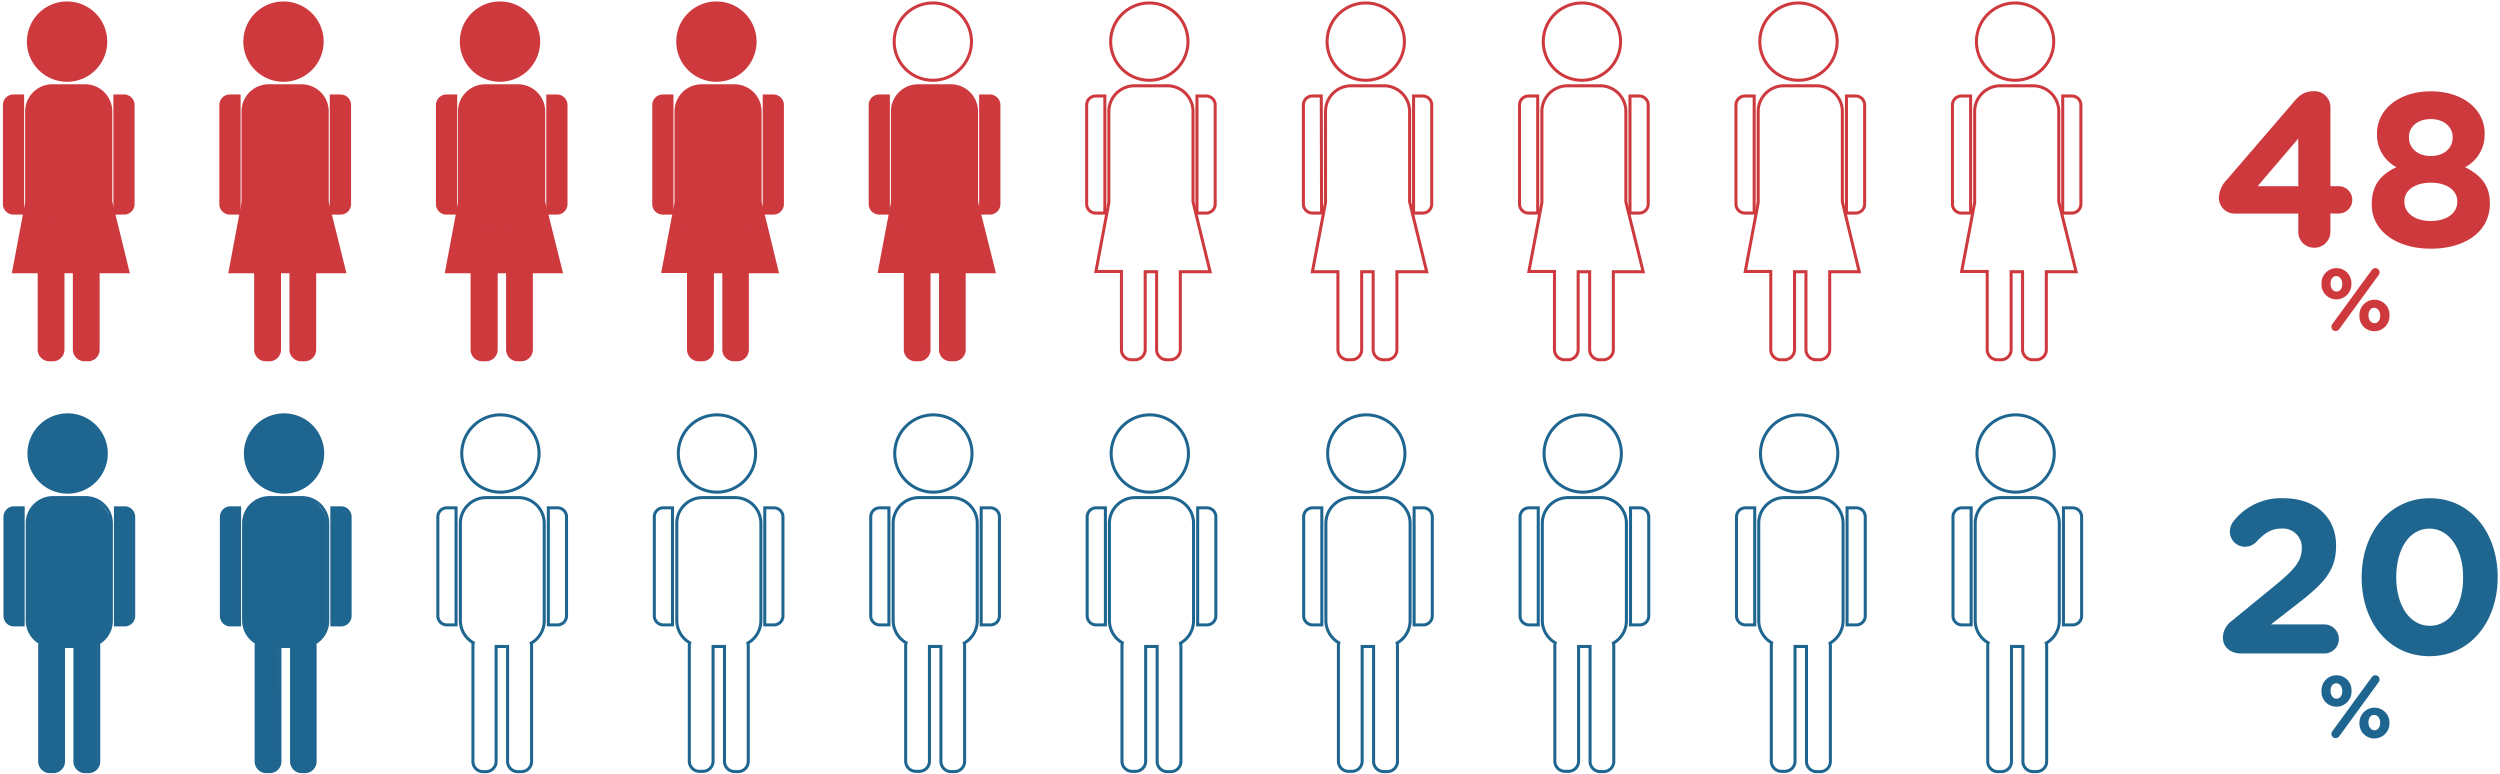 <svg id="SRB" xmlns="http://www.w3.org/2000/svg" xmlns:xlink="http://www.w3.org/1999/xlink" viewBox="0 0 411.46 127.42"><defs><style>.cls-1,.cls-2,.cls-4{fill:none;}.cls-2{stroke:#ce393e;}.cls-2,.cls-4{stroke-miterlimit:10;stroke-width:0.5px;}.cls-3{fill:#ce393e;}.cls-4{stroke:#1e6590;}.cls-5{fill:#1e6590;}.cls-6{clip-path:url(#clip-path);}</style><clipPath id="clip-path"><rect class="cls-1" x="140.93" y="13.02" width="27.41" height="49.29"/></clipPath></defs><path class="cls-2" d="M18.23,33.21V18.35A4.23,4.23,0,0,0,14,14.12H8.62a4.23,4.23,0,0,0-4.23,4.23v15L2.25,44.72h4.2V57.53a1.67,1.67,0,0,0,1.66,1.68h.6a1.66,1.66,0,0,0,1.65-1.68V44.72h1.88V57.53a1.67,1.67,0,0,0,1.66,1.68h.6a1.66,1.66,0,0,0,1.65-1.68V44.72h4.9Z"/><path class="cls-2" d="M11,13.21A6.36,6.36,0,1,0,4.68,6.85,6.36,6.36,0,0,0,11,13.21Z"/><path class="cls-2" d="M3.72,15.8H2.21A1.48,1.48,0,0,0,.73,17.28V33.59a1.48,1.48,0,0,0,1.48,1.48H3.72Z"/><path class="cls-2" d="M20.42,15.8H18.91V35.07h1.51a1.48,1.48,0,0,0,1.48-1.48V17.28A1.48,1.48,0,0,0,20.42,15.8Z"/><g id="female-text"><polygon class="cls-3" points="21.08 44.72 2.28 44.72 4.46 33.18 18.25 33.18 21.08 44.72"/><path class="cls-3" d="M17.43,6.85A6.36,6.36,0,1,1,11.07.49,6.36,6.36,0,0,1,17.43,6.85Z"/><rect class="cls-3" x="4.42" y="14.12" width="13.84" height="24.51" rx="4.23"/><path class="cls-3" d="M3.75,15.8H2.24A1.48,1.48,0,0,0,.76,17.28V33.59a1.48,1.48,0,0,0,1.48,1.48H3.75Z"/><path class="cls-3" d="M18.94,35.07h1.51a1.48,1.48,0,0,0,1.48-1.48V17.28a1.48,1.48,0,0,0-1.48-1.48H18.94Z"/><path class="cls-3" d="M10.39,57.53a1.66,1.66,0,0,1-1.65,1.68H8.13a1.66,1.66,0,0,1-1.65-1.68v-19a1.67,1.67,0,0,1,1.65-1.69h.61a1.67,1.67,0,0,1,1.65,1.69Z"/><path class="cls-3" d="M16.18,57.53a1.66,1.66,0,0,1-1.65,1.68h-.6a1.67,1.67,0,0,1-1.66-1.68v-19a1.68,1.68,0,0,1,1.66-1.69h.6a1.67,1.67,0,0,1,1.65,1.69Z"/></g><path class="cls-4" d="M11.13,81a6.36,6.36,0,1,0-6.36-6.36A6.36,6.36,0,0,0,11.13,81Z"/><path class="cls-4" d="M14.09,81.9H8.7a4.22,4.22,0,0,0-4.22,4.22v16a4.22,4.22,0,0,0,2.13,3.67,1.84,1.84,0,0,0-.07.47v19A1.67,1.67,0,0,0,8.19,127h.6a1.68,1.68,0,0,0,1.66-1.69V106.4h1.88v18.9A1.68,1.68,0,0,0,14,127h.6a1.67,1.67,0,0,0,1.65-1.69v-19a1.43,1.43,0,0,0-.07-.46,4.23,4.23,0,0,0,2.15-3.68v-16A4.22,4.22,0,0,0,14.09,81.9Z"/><path class="cls-4" d="M.82,85.06v16.31a1.48,1.48,0,0,0,1.48,1.48H3.81V83.58H2.3A1.48,1.48,0,0,0,.82,85.06Z"/><path class="cls-4" d="M20.51,83.58H19v19.27h1.51A1.48,1.48,0,0,0,22,101.37V85.06A1.48,1.48,0,0,0,20.51,83.58Z"/><g id="male-text"><path class="cls-5" d="M17.34,74.63A6.36,6.36,0,1,1,11,68.27,6.36,6.36,0,0,1,17.34,74.63Z"/><rect class="cls-5" x="4.33" y="81.9" width="13.84" height="24.51" rx="4.23"/><path class="cls-5" d="M3.66,83.58H2.15A1.48,1.48,0,0,0,.67,85.06v16.31a1.48,1.48,0,0,0,1.48,1.48H3.66Z"/><path class="cls-5" d="M18.85,102.85h1.51a1.49,1.49,0,0,0,1.49-1.48V85.06a1.49,1.49,0,0,0-1.49-1.48H18.85Z"/><path class="cls-5" d="M10.3,125.3A1.67,1.67,0,0,1,8.65,127h-.6a1.68,1.68,0,0,1-1.66-1.69v-19a1.67,1.67,0,0,1,1.66-1.68h.6a1.66,1.66,0,0,1,1.65,1.68Z"/><path class="cls-5" d="M16.09,125.3A1.67,1.67,0,0,1,14.44,127h-.6a1.67,1.67,0,0,1-1.65-1.69v-19a1.66,1.66,0,0,1,1.65-1.68h.6a1.66,1.66,0,0,1,1.65,1.68Z"/></g><path class="cls-2" d="M53.85,33.21V18.35a4.22,4.22,0,0,0-4.22-4.23H44.24A4.23,4.23,0,0,0,40,18.35v15L37.87,44.72h4.21V57.53a1.66,1.66,0,0,0,1.65,1.68h.6A1.66,1.66,0,0,0,46,57.53V44.72h1.89V57.53a1.66,1.66,0,0,0,1.65,1.68h.6a1.66,1.66,0,0,0,1.65-1.68V44.72h4.91Z"/><path class="cls-2" d="M46.66,13.21A6.36,6.36,0,1,0,40.3,6.85,6.35,6.35,0,0,0,46.66,13.21Z"/><path class="cls-2" d="M39.35,15.8H37.83a1.49,1.49,0,0,0-1.48,1.48V33.59a1.48,1.48,0,0,0,1.48,1.48h1.52Z"/><path class="cls-2" d="M56.05,15.8H54.53V35.07h1.52a1.48,1.48,0,0,0,1.48-1.48V17.28A1.49,1.49,0,0,0,56.05,15.8Z"/><g id="female-text-2" data-name="female-text"><polygon class="cls-3" points="56.71 44.72 37.9 44.72 40.08 33.18 53.88 33.18 56.71 44.72"/><path class="cls-3" d="M53.05,6.85A6.36,6.36,0,1,1,46.69.49,6.35,6.35,0,0,1,53.05,6.85Z"/><rect class="cls-3" x="40.04" y="14.12" width="13.84" height="24.51" rx="4.23"/><path class="cls-3" d="M39.37,15.8H37.86a1.48,1.48,0,0,0-1.48,1.48V33.59a1.48,1.48,0,0,0,1.48,1.48h1.51Z"/><path class="cls-3" d="M54.56,35.07h1.52a1.48,1.48,0,0,0,1.48-1.48V17.28a1.49,1.49,0,0,0-1.48-1.48H54.56Z"/><path class="cls-3" d="M46,57.53a1.66,1.66,0,0,1-1.65,1.68h-.6a1.66,1.66,0,0,1-1.65-1.68v-19a1.67,1.67,0,0,1,1.65-1.69h.6A1.67,1.67,0,0,1,46,38.54Z"/><path class="cls-3" d="M51.8,57.53a1.66,1.66,0,0,1-1.65,1.68h-.6a1.66,1.66,0,0,1-1.65-1.68v-19a1.67,1.67,0,0,1,1.65-1.69h.6a1.67,1.67,0,0,1,1.65,1.69Z"/></g><path class="cls-4" d="M46.75,81a6.36,6.36,0,1,0-6.36-6.36A6.36,6.36,0,0,0,46.75,81Z"/><path class="cls-4" d="M49.71,81.9H44.33a4.22,4.22,0,0,0-4.23,4.22v16a4.22,4.22,0,0,0,2.13,3.67,1.84,1.84,0,0,0-.07.47v19A1.68,1.68,0,0,0,43.82,127h.6a1.67,1.67,0,0,0,1.65-1.69V106.4H48v18.9A1.67,1.67,0,0,0,49.61,127h.6a1.67,1.67,0,0,0,1.65-1.69v-19a1.76,1.76,0,0,0-.06-.46,4.23,4.23,0,0,0,2.14-3.68v-16A4.22,4.22,0,0,0,49.71,81.9Z"/><path class="cls-4" d="M36.44,85.06v16.31a1.48,1.48,0,0,0,1.48,1.48h1.51V83.58H37.92A1.48,1.48,0,0,0,36.44,85.06Z"/><path class="cls-4" d="M56.13,83.58H54.62v19.27h1.51a1.49,1.49,0,0,0,1.49-1.48V85.06A1.49,1.49,0,0,0,56.13,83.58Z"/><g id="male-text-2" data-name="male-text"><path class="cls-5" d="M53,74.63a6.36,6.36,0,1,1-6.36-6.36A6.36,6.36,0,0,1,53,74.63Z"/><rect class="cls-5" x="39.95" y="81.9" width="13.84" height="24.51" rx="4.23"/><path class="cls-5" d="M39.29,83.58H37.77a1.48,1.48,0,0,0-1.48,1.48v16.31a1.49,1.49,0,0,0,1.48,1.48h1.52Z"/><path class="cls-5" d="M54.48,102.85H56a1.48,1.48,0,0,0,1.48-1.48V85.06A1.48,1.48,0,0,0,56,83.58H54.48Z"/><path class="cls-5" d="M45.92,125.3A1.67,1.67,0,0,1,44.27,127h-.6A1.67,1.67,0,0,1,42,125.3v-19a1.66,1.66,0,0,1,1.65-1.68h.6a1.66,1.66,0,0,1,1.65,1.68Z"/><path class="cls-5" d="M51.71,125.3A1.67,1.67,0,0,1,50.06,127h-.6a1.67,1.67,0,0,1-1.65-1.69v-19a1.66,1.66,0,0,1,1.65-1.68h.6a1.66,1.66,0,0,1,1.65,1.68Z"/></g><path class="cls-2" d="M89.48,33.21V18.35a4.23,4.23,0,0,0-4.23-4.23H79.86a4.23,4.23,0,0,0-4.23,4.23v15L73.5,44.72h4.2V57.53a1.66,1.66,0,0,0,1.65,1.68H80a1.67,1.67,0,0,0,1.66-1.68V44.72h1.88V57.53a1.66,1.66,0,0,0,1.65,1.68h.6a1.67,1.67,0,0,0,1.66-1.68V44.72h4.9Z"/><path class="cls-2" d="M82.29,13.21a6.36,6.36,0,1,0-6.36-6.36A6.36,6.36,0,0,0,82.29,13.21Z"/><path class="cls-2" d="M75,15.8H73.46A1.48,1.48,0,0,0,72,17.28V33.59a1.48,1.48,0,0,0,1.48,1.48H75Z"/><path class="cls-2" d="M91.67,15.8H90.16V35.07h1.51a1.48,1.48,0,0,0,1.48-1.48V17.28A1.48,1.48,0,0,0,91.67,15.8Z"/><g id="female-text-3" data-name="female-text"><polygon class="cls-3" points="92.33 44.72 73.53 44.72 75.7 33.18 89.5 33.18 92.33 44.72"/><path class="cls-3" d="M88.68,6.85A6.36,6.36,0,1,1,82.32.49,6.36,6.36,0,0,1,88.68,6.85Z"/><rect class="cls-3" x="75.66" y="14.12" width="13.84" height="24.51" rx="4.23"/><path class="cls-3" d="M75,15.8H73.49A1.49,1.49,0,0,0,72,17.28V33.59a1.49,1.49,0,0,0,1.49,1.48H75Z"/><path class="cls-3" d="M90.19,35.07H91.7a1.48,1.48,0,0,0,1.48-1.48V17.28A1.48,1.48,0,0,0,91.7,15.8H90.19Z"/><path class="cls-3" d="M81.63,57.53A1.66,1.66,0,0,1,80,59.21h-.6a1.66,1.66,0,0,1-1.65-1.68v-19a1.67,1.67,0,0,1,1.65-1.69H80a1.67,1.67,0,0,1,1.65,1.69Z"/><path class="cls-3" d="M87.43,57.53a1.67,1.67,0,0,1-1.66,1.68h-.6a1.66,1.66,0,0,1-1.65-1.68v-19a1.67,1.67,0,0,1,1.65-1.69h.6a1.68,1.68,0,0,1,1.66,1.69Z"/></g><path class="cls-4" d="M82.37,81A6.36,6.36,0,1,0,76,74.63,6.36,6.36,0,0,0,82.37,81Z"/><path class="cls-4" d="M85.34,81.9H80a4.23,4.23,0,0,0-4.23,4.22v16a4.22,4.22,0,0,0,2.13,3.67,1.84,1.84,0,0,0-.06.47v19A1.67,1.67,0,0,0,79.44,127H80a1.67,1.67,0,0,0,1.65-1.69V106.4h1.89v18.9A1.67,1.67,0,0,0,85.23,127h.6a1.68,1.68,0,0,0,1.66-1.69v-19a1.77,1.77,0,0,0-.07-.46,4.23,4.23,0,0,0,2.15-3.68v-16A4.23,4.23,0,0,0,85.34,81.9Z"/><path class="cls-4" d="M72.06,85.06v16.31a1.49,1.49,0,0,0,1.49,1.48h1.51V83.58H73.55A1.49,1.49,0,0,0,72.06,85.06Z"/><path class="cls-4" d="M91.76,83.58H90.25v19.27h1.51a1.48,1.48,0,0,0,1.48-1.48V85.06A1.48,1.48,0,0,0,91.76,83.58Z"/><path class="cls-2" d="M125.1,33.21V18.35a4.23,4.23,0,0,0-4.23-4.23h-5.38a4.23,4.23,0,0,0-4.23,4.23v15l-2.14,11.33h4.2V57.53A1.67,1.67,0,0,0,115,59.21h.6a1.66,1.66,0,0,0,1.65-1.68V44.72h1.88V57.53a1.67,1.67,0,0,0,1.66,1.68h.6A1.66,1.66,0,0,0,123,57.53V44.72h4.9Z"/><path class="cls-2" d="M117.91,13.21a6.36,6.36,0,1,0-6.36-6.36A6.36,6.36,0,0,0,117.91,13.21Z"/><path class="cls-2" d="M110.59,15.8h-1.51a1.48,1.48,0,0,0-1.48,1.48V33.59a1.48,1.48,0,0,0,1.48,1.48h1.51Z"/><path class="cls-2" d="M127.29,15.8h-1.51V35.07h1.51a1.48,1.48,0,0,0,1.48-1.48V17.28A1.48,1.48,0,0,0,127.29,15.8Z"/><path class="cls-4" d="M118,81a6.36,6.36,0,1,0-6.36-6.36A6.36,6.36,0,0,0,118,81Z"/><path class="cls-4" d="M121,81.9h-5.39a4.22,4.22,0,0,0-4.22,4.22v16a4.22,4.22,0,0,0,2.13,3.67,1.84,1.84,0,0,0-.07.47v19a1.67,1.67,0,0,0,1.65,1.69h.6a1.68,1.68,0,0,0,1.66-1.69V106.4h1.88v18.9a1.68,1.68,0,0,0,1.66,1.69h.6a1.67,1.67,0,0,0,1.65-1.69v-19a1.43,1.43,0,0,0-.07-.46,4.23,4.23,0,0,0,2.15-3.68v-16A4.22,4.22,0,0,0,121,81.9Z"/><path class="cls-4" d="M107.69,85.06v16.31a1.48,1.48,0,0,0,1.48,1.48h1.51V83.58h-1.51A1.48,1.48,0,0,0,107.69,85.06Z"/><path class="cls-4" d="M127.38,83.58h-1.51v19.27h1.51a1.48,1.48,0,0,0,1.48-1.48V85.06A1.48,1.48,0,0,0,127.38,83.58Z"/><path class="cls-2" d="M160.72,33.21V18.35a4.22,4.22,0,0,0-4.22-4.23h-5.39a4.23,4.23,0,0,0-4.23,4.23v15l-2.14,11.33H149V57.53a1.66,1.66,0,0,0,1.65,1.68h.6a1.66,1.66,0,0,0,1.65-1.68V44.72h1.89V57.53a1.66,1.66,0,0,0,1.65,1.68h.6a1.66,1.66,0,0,0,1.65-1.68V44.72h4.91Z"/><path class="cls-2" d="M153.53,13.21a6.36,6.36,0,1,0-6.36-6.36A6.35,6.35,0,0,0,153.53,13.21Z"/><path class="cls-2" d="M146.21,15.8H144.7a1.48,1.48,0,0,0-1.48,1.48V33.59a1.48,1.48,0,0,0,1.48,1.48h1.51Z"/><path class="cls-2" d="M162.92,15.8H161.4V35.07h1.52a1.48,1.48,0,0,0,1.48-1.48V17.28A1.49,1.49,0,0,0,162.92,15.8Z"/><path class="cls-4" d="M153.62,81a6.36,6.36,0,1,0-6.36-6.36A6.36,6.36,0,0,0,153.62,81Z"/><path class="cls-4" d="M156.58,81.9H151.2A4.22,4.22,0,0,0,147,86.12v16a4.22,4.22,0,0,0,2.13,3.67,1.84,1.84,0,0,0-.07.47v19a1.68,1.68,0,0,0,1.66,1.69h.6a1.67,1.67,0,0,0,1.65-1.69V106.4h1.89v18.9a1.67,1.67,0,0,0,1.65,1.69h.6a1.67,1.67,0,0,0,1.65-1.69v-19a1.76,1.76,0,0,0-.06-.46,4.23,4.23,0,0,0,2.14-3.68v-16A4.22,4.22,0,0,0,156.58,81.9Z"/><path class="cls-4" d="M143.31,85.06v16.31a1.48,1.48,0,0,0,1.48,1.48h1.51V83.58h-1.51A1.48,1.48,0,0,0,143.31,85.06Z"/><path class="cls-4" d="M163,83.58h-1.51v19.27H163a1.49,1.49,0,0,0,1.49-1.48V85.06A1.49,1.49,0,0,0,163,83.58Z"/><path class="cls-2" d="M196.35,33.21V18.35a4.23,4.23,0,0,0-4.23-4.23h-5.39a4.23,4.23,0,0,0-4.23,4.23v15l-2.13,11.33h4.2V57.53a1.66,1.66,0,0,0,1.65,1.68h.6a1.67,1.67,0,0,0,1.66-1.68V44.72h1.88V57.53A1.66,1.66,0,0,0,192,59.21h.6a1.67,1.67,0,0,0,1.66-1.68V44.72h4.9Z"/><path class="cls-2" d="M189.16,13.21a6.36,6.36,0,1,0-6.36-6.36A6.36,6.36,0,0,0,189.16,13.21Z"/><path class="cls-2" d="M181.84,15.8h-1.51a1.48,1.48,0,0,0-1.48,1.48V33.59a1.48,1.48,0,0,0,1.48,1.48h1.51Z"/><path class="cls-2" d="M198.54,15.8H197V35.07h1.51A1.48,1.48,0,0,0,200,33.59V17.28A1.48,1.48,0,0,0,198.54,15.8Z"/><path class="cls-4" d="M189.24,81a6.36,6.36,0,1,0-6.36-6.36A6.36,6.36,0,0,0,189.24,81Z"/><path class="cls-4" d="M192.21,81.9h-5.39a4.23,4.23,0,0,0-4.23,4.22v16a4.22,4.22,0,0,0,2.13,3.67,1.84,1.84,0,0,0-.06.47v19a1.67,1.67,0,0,0,1.65,1.69h.6a1.67,1.67,0,0,0,1.65-1.69V106.4h1.89v18.9A1.67,1.67,0,0,0,192.1,127h.6a1.68,1.68,0,0,0,1.66-1.69v-19a1.77,1.77,0,0,0-.07-.46,4.23,4.23,0,0,0,2.15-3.68v-16A4.23,4.23,0,0,0,192.21,81.9Z"/><path class="cls-4" d="M178.93,85.06v16.31a1.49,1.49,0,0,0,1.48,1.48h1.52V83.58h-1.52A1.48,1.48,0,0,0,178.93,85.06Z"/><path class="cls-4" d="M198.63,83.58h-1.51v19.27h1.51a1.48,1.48,0,0,0,1.48-1.48V85.06A1.48,1.48,0,0,0,198.63,83.58Z"/><path class="cls-2" d="M232,33.21V18.35a4.23,4.23,0,0,0-4.23-4.23h-5.39a4.22,4.22,0,0,0-4.22,4.23v15L216,44.72h4.2V57.53a1.67,1.67,0,0,0,1.66,1.68h.6a1.66,1.66,0,0,0,1.65-1.68V44.72H226V57.53a1.67,1.67,0,0,0,1.66,1.68h.6a1.66,1.66,0,0,0,1.65-1.68V44.72h4.9Z"/><path class="cls-2" d="M224.78,13.21a6.36,6.36,0,1,0-6.36-6.36A6.36,6.36,0,0,0,224.78,13.21Z"/><path class="cls-2" d="M217.46,15.8H216a1.48,1.48,0,0,0-1.48,1.48V33.59A1.48,1.48,0,0,0,216,35.07h1.51Z"/><path class="cls-2" d="M234.16,15.8h-1.51V35.07h1.51a1.48,1.48,0,0,0,1.48-1.48V17.28A1.48,1.48,0,0,0,234.16,15.8Z"/><path class="cls-4" d="M224.87,81a6.36,6.36,0,1,0-6.36-6.36A6.36,6.36,0,0,0,224.87,81Z"/><path class="cls-4" d="M227.83,81.9h-5.39a4.22,4.22,0,0,0-4.22,4.22v16a4.2,4.2,0,0,0,2.13,3.67,1.49,1.49,0,0,0-.07.47v19a1.67,1.67,0,0,0,1.65,1.69h.6a1.68,1.68,0,0,0,1.66-1.69V106.4h1.88v18.9a1.67,1.67,0,0,0,1.65,1.69h.61A1.67,1.67,0,0,0,230,125.3v-19a1.77,1.77,0,0,0-.07-.46,4.23,4.23,0,0,0,2.15-3.68v-16A4.22,4.22,0,0,0,227.83,81.9Z"/><path class="cls-4" d="M214.56,85.06v16.31a1.48,1.48,0,0,0,1.48,1.48h1.51V83.58H216A1.48,1.48,0,0,0,214.56,85.06Z"/><path class="cls-4" d="M234.25,83.58h-1.51v19.27h1.51a1.48,1.48,0,0,0,1.48-1.48V85.06A1.48,1.48,0,0,0,234.25,83.58Z"/><path class="cls-2" d="M267.59,33.21V18.35a4.22,4.22,0,0,0-4.22-4.23H258a4.23,4.23,0,0,0-4.23,4.23v15l-2.14,11.33h4.21V57.53a1.66,1.66,0,0,0,1.65,1.68h.6a1.66,1.66,0,0,0,1.65-1.68V44.72h1.89V57.53a1.66,1.66,0,0,0,1.65,1.68h.6a1.66,1.66,0,0,0,1.65-1.68V44.72h4.91Z"/><path class="cls-2" d="M260.4,13.21A6.36,6.36,0,1,0,254,6.85,6.35,6.35,0,0,0,260.4,13.21Z"/><path class="cls-2" d="M253.08,15.8h-1.51a1.48,1.48,0,0,0-1.48,1.48V33.59a1.48,1.48,0,0,0,1.48,1.48h1.51Z"/><path class="cls-2" d="M269.79,15.8h-1.52V35.07h1.52a1.48,1.48,0,0,0,1.48-1.48V17.28A1.49,1.49,0,0,0,269.79,15.8Z"/><path class="cls-4" d="M260.49,81a6.36,6.36,0,1,0-6.36-6.36A6.36,6.36,0,0,0,260.49,81Z"/><path class="cls-4" d="M263.45,81.9h-5.38a4.22,4.22,0,0,0-4.23,4.22v16a4.22,4.22,0,0,0,2.13,3.67,1.84,1.84,0,0,0-.07.47v19a1.68,1.68,0,0,0,1.66,1.69h.6a1.67,1.67,0,0,0,1.65-1.69V106.4h1.89v18.9a1.67,1.67,0,0,0,1.65,1.69h.6a1.67,1.67,0,0,0,1.65-1.69v-19a1.76,1.76,0,0,0-.06-.46,4.23,4.23,0,0,0,2.14-3.68v-16A4.22,4.22,0,0,0,263.45,81.9Z"/><path class="cls-4" d="M250.18,85.06v16.31a1.48,1.48,0,0,0,1.48,1.48h1.51V83.58h-1.51A1.48,1.48,0,0,0,250.18,85.06Z"/><path class="cls-4" d="M269.87,83.58h-1.51v19.27h1.51a1.49,1.49,0,0,0,1.49-1.48V85.06A1.49,1.49,0,0,0,269.87,83.58Z"/><path class="cls-2" d="M303.22,33.21V18.35A4.23,4.23,0,0,0,299,14.12H293.6a4.23,4.23,0,0,0-4.23,4.23v15l-2.13,11.33h4.2V57.53a1.66,1.66,0,0,0,1.65,1.68h.6a1.67,1.67,0,0,0,1.66-1.68V44.72h1.88V57.53a1.66,1.66,0,0,0,1.65,1.68h.6a1.67,1.67,0,0,0,1.66-1.68V44.72H306Z"/><path class="cls-2" d="M296,13.21a6.36,6.36,0,1,0-6.36-6.36A6.36,6.36,0,0,0,296,13.21Z"/><path class="cls-2" d="M288.71,15.8H287.2a1.49,1.49,0,0,0-1.49,1.48V33.59a1.49,1.49,0,0,0,1.49,1.48h1.51Z"/><path class="cls-2" d="M305.41,15.8H303.9V35.07h1.51a1.48,1.48,0,0,0,1.48-1.48V17.28A1.48,1.48,0,0,0,305.41,15.8Z"/><path class="cls-4" d="M296.11,81a6.36,6.36,0,1,0-6.36-6.36A6.36,6.36,0,0,0,296.11,81Z"/><path class="cls-4" d="M299.08,81.9h-5.39a4.23,4.23,0,0,0-4.23,4.22v16a4.22,4.22,0,0,0,2.13,3.67,1.84,1.84,0,0,0-.06.47v19a1.67,1.67,0,0,0,1.65,1.69h.6a1.67,1.67,0,0,0,1.65-1.69V106.4h1.89v18.9A1.67,1.67,0,0,0,299,127h.6a1.67,1.67,0,0,0,1.65-1.69v-19a1.76,1.76,0,0,0-.06-.46,4.23,4.23,0,0,0,2.15-3.68v-16A4.23,4.23,0,0,0,299.08,81.9Z"/><path class="cls-4" d="M285.8,85.06v16.31a1.49,1.49,0,0,0,1.48,1.48h1.52V83.58h-1.52A1.48,1.48,0,0,0,285.8,85.06Z"/><path class="cls-4" d="M305.5,83.58H304v19.27h1.51a1.48,1.48,0,0,0,1.48-1.48V85.06A1.48,1.48,0,0,0,305.5,83.58Z"/><path class="cls-2" d="M338.84,33.21V18.35a4.23,4.23,0,0,0-4.23-4.23h-5.39A4.22,4.22,0,0,0,325,18.35v15l-2.14,11.33h4.2V57.53a1.66,1.66,0,0,0,1.65,1.68h.61A1.66,1.66,0,0,0,331,57.53V44.72h1.88V57.53a1.67,1.67,0,0,0,1.66,1.68h.6a1.66,1.66,0,0,0,1.65-1.68V44.72h4.9Z"/><path class="cls-2" d="M331.65,13.21a6.36,6.36,0,1,0-6.36-6.36A6.36,6.36,0,0,0,331.65,13.21Z"/><path class="cls-2" d="M324.33,15.8h-1.51a1.48,1.48,0,0,0-1.48,1.48V33.59a1.48,1.48,0,0,0,1.48,1.48h1.51Z"/><path class="cls-2" d="M341,15.8h-1.51V35.07H341a1.48,1.48,0,0,0,1.48-1.48V17.28A1.48,1.48,0,0,0,341,15.8Z"/><path class="cls-4" d="M331.74,81a6.36,6.36,0,1,0-6.36-6.36A6.36,6.36,0,0,0,331.74,81Z"/><path class="cls-4" d="M334.7,81.9h-5.39a4.22,4.22,0,0,0-4.22,4.22v16a4.2,4.2,0,0,0,2.13,3.67,1.49,1.49,0,0,0-.07.47v19A1.67,1.67,0,0,0,328.8,127h.6a1.68,1.68,0,0,0,1.66-1.69V106.4h1.88v18.9a1.67,1.67,0,0,0,1.65,1.69h.61a1.67,1.67,0,0,0,1.65-1.69v-19a1.77,1.77,0,0,0-.07-.46,4.23,4.23,0,0,0,2.15-3.68v-16A4.22,4.22,0,0,0,334.7,81.9Z"/><path class="cls-4" d="M321.43,85.06v16.31a1.48,1.48,0,0,0,1.48,1.48h1.51V83.58h-1.51A1.48,1.48,0,0,0,321.43,85.06Z"/><path class="cls-4" d="M341.12,83.58h-1.51v19.27h1.51a1.48,1.48,0,0,0,1.48-1.48V85.06A1.48,1.48,0,0,0,341.12,83.58Z"/><path class="cls-5" d="M367.31,102.19l7.16-5.86c3.13-2.56,4.36-4,4.36-6A3.1,3.1,0,0,0,375.44,87c-1.58,0-2.7.69-4.1,2.2a2.55,2.55,0,0,1-1.87.79A2.5,2.5,0,0,1,367,87.47a2.81,2.81,0,0,1,.64-1.73A9.93,9.93,0,0,1,375.8,82c5.22,0,8.68,3.06,8.68,7.77v.07c0,4.21-2.16,6.3-6.63,9.76l-4.1,3.17h8.78a2.4,2.4,0,0,1,2.41,2.41,2.38,2.38,0,0,1-2.41,2.37H368.85c-1.72,0-3-1-3-2.63A3.49,3.49,0,0,1,367.31,102.19Z"/><path class="cls-5" d="M388.69,95.07V95c0-7.3,4.54-13,11.23-13s11.16,5.66,11.16,13V95c0,7.31-4.5,13-11.23,13S388.69,102.37,388.69,95.07Zm16.7,0V95c0-4.57-2.23-8-5.54-8s-5.47,3.35-5.47,8V95c0,4.61,2.19,8,5.54,8S405.39,99.64,405.39,95.07Z"/><path class="cls-5" d="M382.08,113.74v0a2.47,2.47,0,0,1,2.49-2.6,2.45,2.45,0,0,1,2.45,2.57v0a2.48,2.48,0,0,1-2.48,2.6A2.44,2.44,0,0,1,382.08,113.74Zm3.42,0v0c0-.68-.38-1.28-1-1.28s-.93.58-.93,1.25v0c0,.68.37,1.28,1,1.28S385.5,114.39,385.5,113.74Zm-1.63,6.6,6.49-8.89a.73.73,0,0,1,.6-.31.69.69,0,0,1,.68.68.74.74,0,0,1-.16.47L385,121.18a.74.74,0,0,1-.6.3.67.67,0,0,1-.68-.68A.77.77,0,0,1,383.87,120.34Zm4.46-1.4v0a2.47,2.47,0,1,1,4.94,0v0a2.49,2.49,0,0,1-2.49,2.6A2.44,2.44,0,0,1,388.33,118.94Zm3.41,0v0c0-.68-.38-1.28-1-1.28s-.93.58-.93,1.25v0c0,.68.38,1.28,1,1.28S391.74,119.59,391.74,118.94Z"/><path class="cls-3" d="M378.26,35.15H367.89a2.6,2.6,0,0,1-2.7-2.56,4.47,4.47,0,0,1,1.3-3l10.94-12.71c1-1.22,1.83-1.87,3.45-1.87a2.63,2.63,0,0,1,2.67,2.63v13h1.33a2.26,2.26,0,0,1,2.27,2.27,2.23,2.23,0,0,1-2.27,2.23h-1.33v3a2.63,2.63,0,0,1-2.67,2.63,2.59,2.59,0,0,1-2.62-2.63Zm0-4.5V22.8l-6.7,7.85Z"/><path class="cls-3" d="M390.35,33.67V33.6c0-3.06,1.41-4.86,4.07-6.08a6,6,0,0,1-3.2-5.51v-.07c0-3.85,3.53-6.91,8.85-6.91s8.86,3,8.86,6.91V22a6,6,0,0,1-3.21,5.51c2.56,1.33,4.07,2.95,4.07,5.94v.07c0,4.68-4.14,7.41-9.72,7.41S390.35,38.07,390.35,33.67Zm14.08-.43v-.07c0-1.94-1.84-3.1-4.36-3.1s-4.35,1.16-4.35,3.1v.07c0,1.73,1.62,3.13,4.35,3.13S404.43,35,404.43,33.24Zm-.76-10.62v-.07c0-1.55-1.33-2.95-3.6-2.95s-3.6,1.37-3.6,2.91v.08c0,1.76,1.41,3.09,3.6,3.09S403.67,24.39,403.67,22.62Z"/><path class="cls-3" d="M382.08,46.73v0a2.48,2.48,0,0,1,2.49-2.6A2.45,2.45,0,0,1,387,46.67v0a2.48,2.48,0,0,1-2.48,2.6A2.44,2.44,0,0,1,382.08,46.73Zm3.42,0v0c0-.68-.38-1.28-1-1.28s-.93.59-.93,1.25v0c0,.69.37,1.28,1,1.28S385.5,47.39,385.5,46.73Zm-1.63,6.6,6.49-8.89a.73.73,0,0,1,.6-.31.69.69,0,0,1,.68.69.73.73,0,0,1-.16.46L385,54.17a.75.75,0,0,1-.6.31.68.68,0,0,1-.68-.69A.77.77,0,0,1,383.87,53.33Zm4.46-1.4v0a2.48,2.48,0,0,1,2.48-2.6,2.45,2.45,0,0,1,2.46,2.58v0a2.49,2.49,0,0,1-2.49,2.6A2.44,2.44,0,0,1,388.33,51.93Zm3.41,0v0c0-.68-.38-1.27-1-1.27s-.93.58-.93,1.25v0c0,.69.38,1.28,1,1.28S391.74,52.59,391.74,51.93Z"/><g class="cls-6"><g id="female-text-4" data-name="female-text"><polygon class="cls-3" points="163.45 44.66 144.65 44.66 146.82 33.12 160.62 33.12 163.45 44.66"/><path class="cls-3" d="M159.8,6.79A6.36,6.36,0,1,1,153.44.43,6.36,6.36,0,0,1,159.8,6.79Z"/><rect class="cls-3" x="146.78" y="14.06" width="13.84" height="24.51" rx="4.23"/><path class="cls-3" d="M146.12,15.74h-1.51a1.49,1.49,0,0,0-1.49,1.49v16.3A1.49,1.49,0,0,0,144.61,35h1.51Z"/><path class="cls-3" d="M161.31,35h1.51a1.48,1.48,0,0,0,1.48-1.48V17.23a1.49,1.49,0,0,0-1.48-1.49h-1.51Z"/><path class="cls-3" d="M152.76,57.47a1.67,1.67,0,0,1-1.66,1.68h-.6a1.66,1.66,0,0,1-1.65-1.68v-19a1.67,1.67,0,0,1,1.65-1.69h.6a1.68,1.68,0,0,1,1.66,1.69Z"/><path class="cls-3" d="M158.55,57.47a1.67,1.67,0,0,1-1.66,1.68h-.6a1.66,1.66,0,0,1-1.65-1.68v-19a1.67,1.67,0,0,1,1.65-1.69h.6a1.68,1.68,0,0,1,1.66,1.69Z"/></g></g><g id="female-text-5" data-name="female-text"><polygon class="cls-3" points="127.95 44.72 109.15 44.72 111.33 33.18 125.12 33.18 127.95 44.72"/><path class="cls-3" d="M124.3,6.85A6.36,6.36,0,1,1,117.94.49,6.36,6.36,0,0,1,124.3,6.85Z"/><rect class="cls-3" x="111.29" y="14.12" width="13.84" height="24.51" rx="4.23"/><path class="cls-3" d="M110.62,15.8h-1.51a1.48,1.48,0,0,0-1.48,1.48V33.59a1.48,1.48,0,0,0,1.48,1.48h1.51Z"/><path class="cls-3" d="M125.81,35.07h1.51a1.48,1.48,0,0,0,1.48-1.48V17.28a1.48,1.48,0,0,0-1.48-1.48h-1.51Z"/><path class="cls-3" d="M117.26,57.53a1.66,1.66,0,0,1-1.65,1.68H115a1.66,1.66,0,0,1-1.65-1.68v-19A1.67,1.67,0,0,1,115,36.85h.61a1.67,1.67,0,0,1,1.65,1.69Z"/><path class="cls-3" d="M123.05,57.53a1.66,1.66,0,0,1-1.65,1.68h-.6a1.67,1.67,0,0,1-1.66-1.68v-19a1.68,1.68,0,0,1,1.66-1.69h.6a1.67,1.67,0,0,1,1.65,1.69Z"/></g></svg>